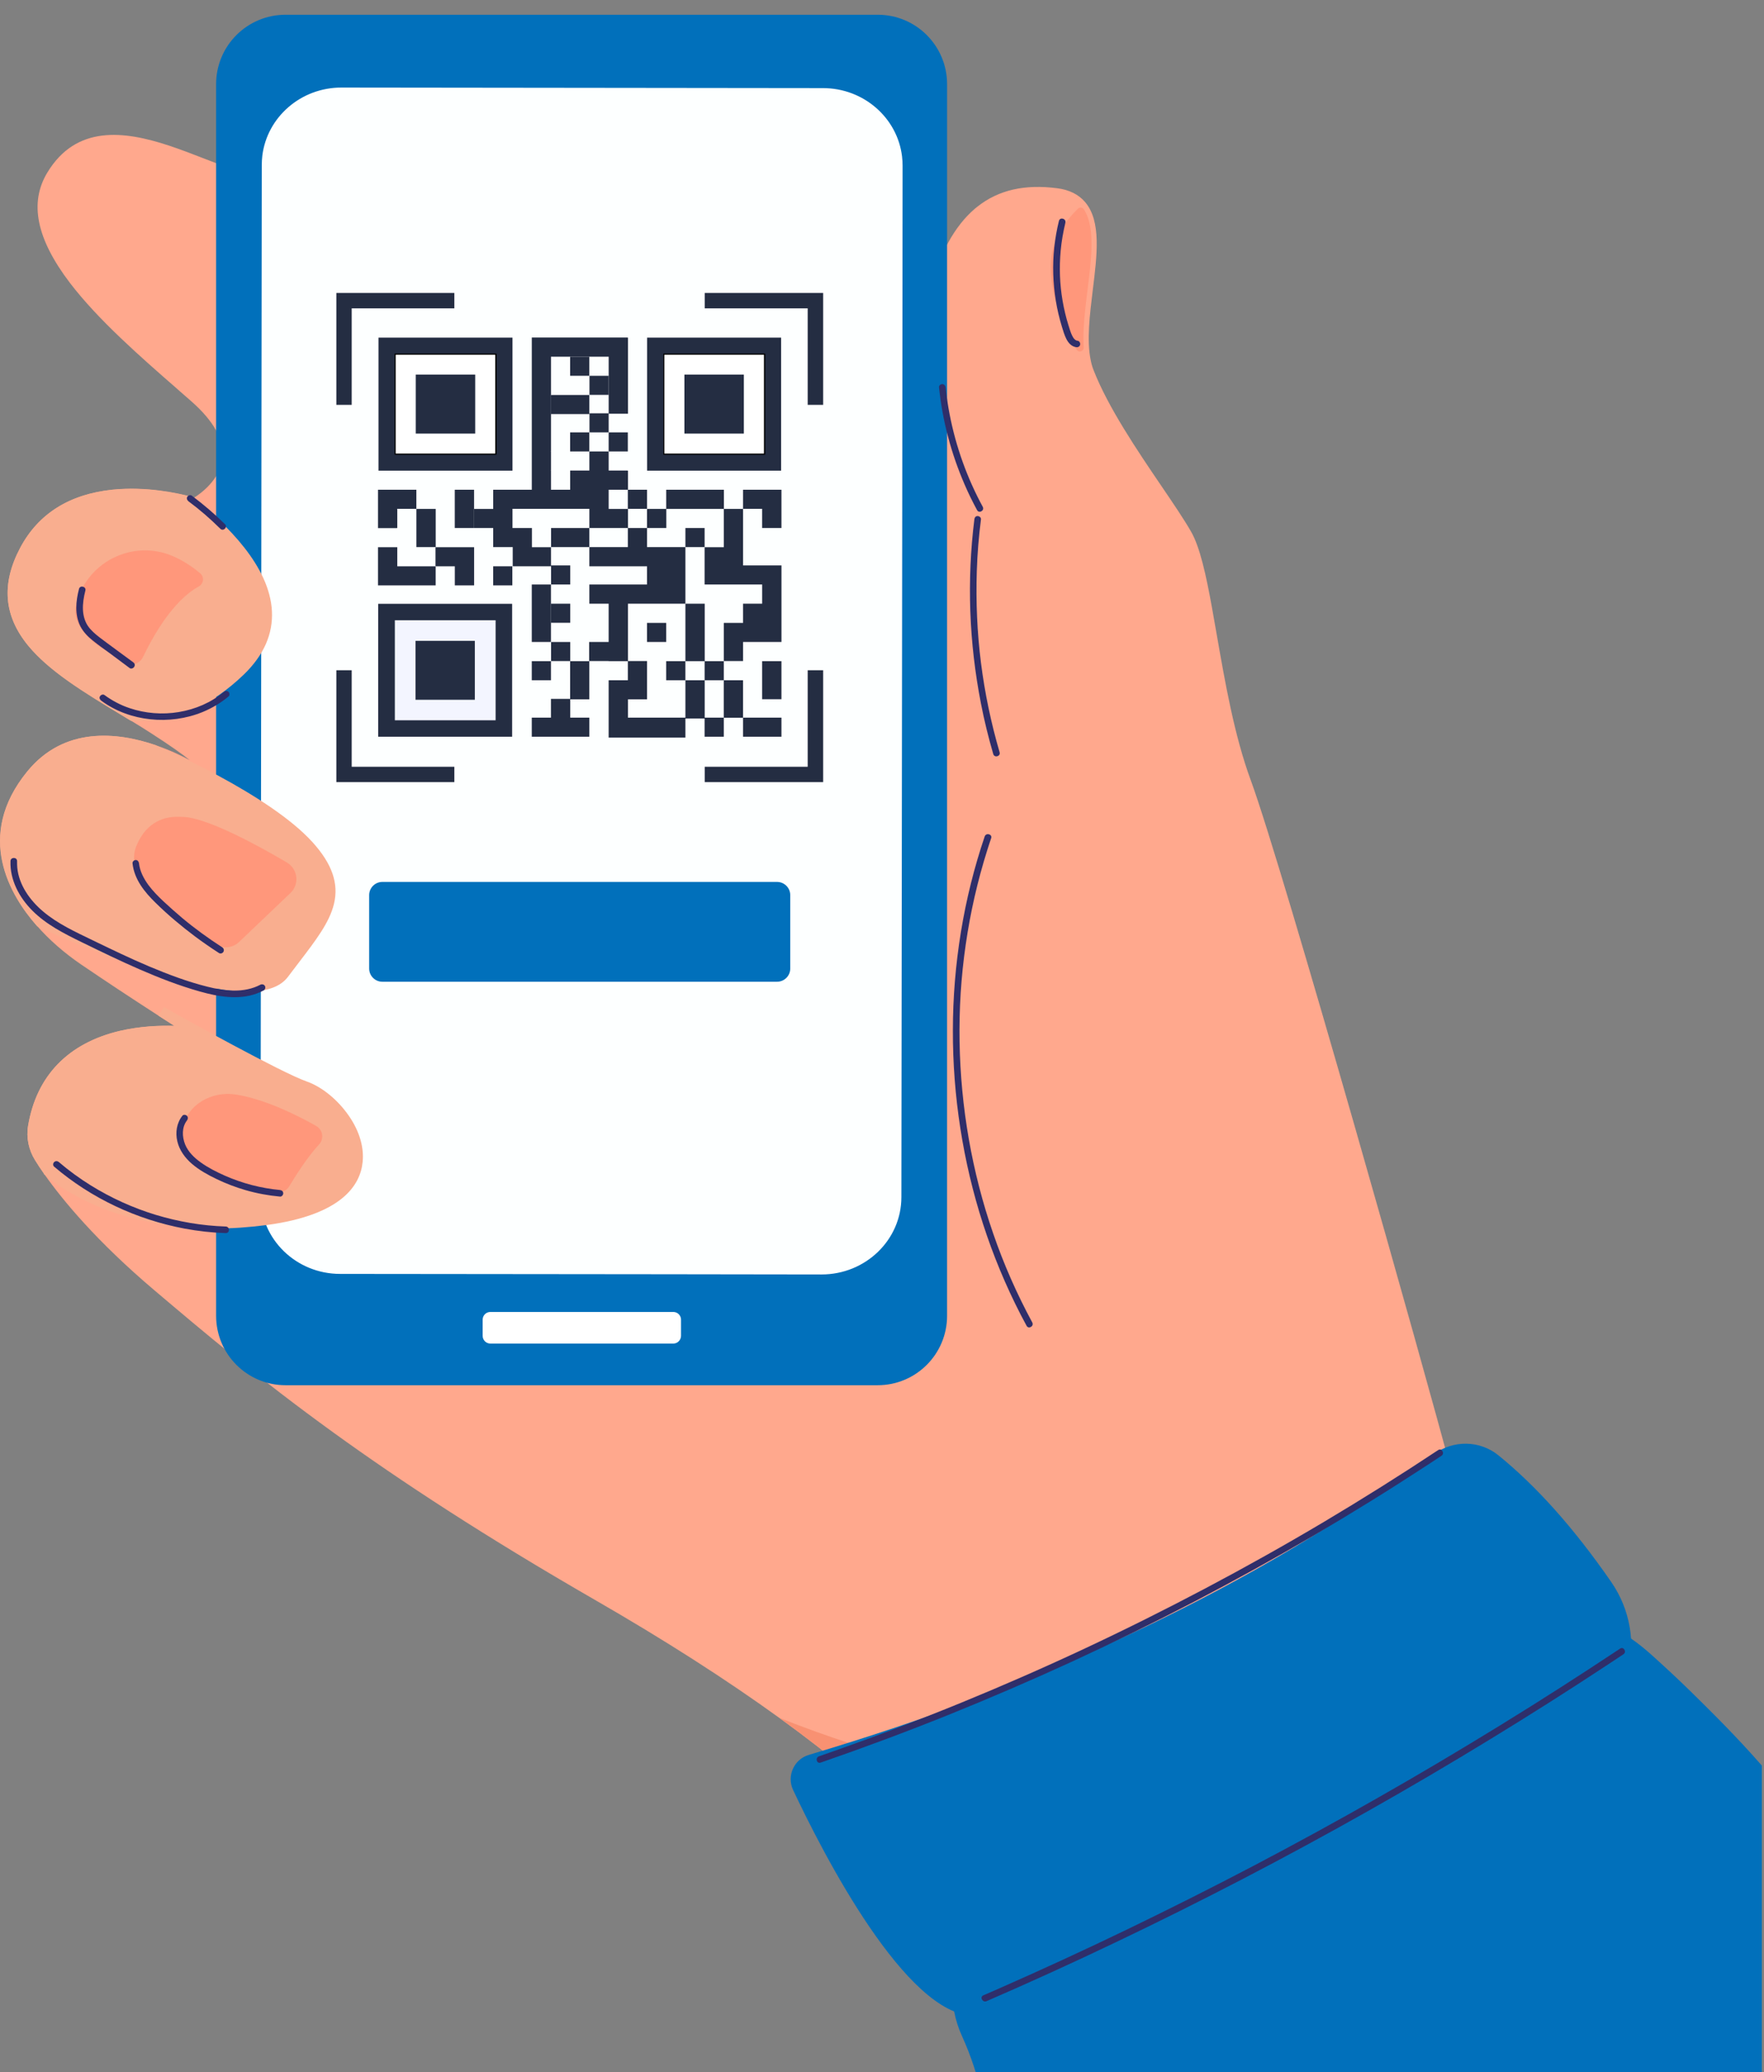 <svg width="86" height="101" viewBox="0 0 86 101" fill="none" xmlns="http://www.w3.org/2000/svg">
<rect x="0" y="0" width="86" height="101" fill="#808080" stroke="none"/>
<g clip-path="url(#clip0_984_15953)">
<path d="M83.993 89.083H44.812C40.733 85.094 35.494 81.427 29.122 77.754C18.008 71.355 12.453 66.726 7.679 62.684C4.862 60.3 3.226 58.306 2.36 57.071C2.36 57.071 2.36 57.071 2.36 57.065C2.183 56.819 2.044 56.6 1.927 56.419C1.638 55.964 1.531 55.435 1.622 54.916C2.568 49.26 9.384 50.319 9.502 50.335C9.465 50.313 8.839 49.918 7.872 49.292C7.866 49.287 7.861 49.287 7.856 49.282C6.872 48.645 5.53 47.769 4.103 46.796C3.343 46.277 2.606 45.652 1.98 44.946C0.237 42.968 -0.602 40.364 1.526 37.761C3.253 35.644 5.771 35.959 7.513 36.558C7.513 36.558 7.513 36.558 7.519 36.558C8.684 36.959 9.502 37.483 9.502 37.483C9.502 37.483 11.261 37.932 7.492 35.521C7.155 35.307 6.813 35.093 6.466 34.88C2.921 32.73 -0.848 30.71 1.21 26.823C3.188 23.092 8.053 24.129 9.235 24.444C9.406 24.487 9.497 24.519 9.497 24.519C9.497 24.519 13.137 22.557 9.497 19.355C5.856 16.163 0.515 11.838 2.526 8.529C4.536 5.22 8.556 7.572 11.379 8.529C14.207 9.486 44.534 31.987 44.721 21.327C44.909 10.662 48.111 8.978 51.506 9.427C52.062 9.502 52.447 9.711 52.714 10.021C53.959 11.491 52.436 15.233 52.922 17.601C52.96 17.783 53.008 17.959 53.072 18.125C54.141 20.873 56.777 24.188 57.846 26.037C58.915 27.887 59.166 33.837 60.733 38.103C62.304 42.369 69.27 67.062 70.468 71.606C71.211 74.435 78.546 83.004 83.993 89.083Z" fill="#FFA88D"/>
<path d="M84.18 88.917C76.054 79.845 71.269 73.676 70.713 71.548C69.617 67.383 62.571 42.359 60.973 38.018C60.176 35.853 59.722 33.244 59.321 30.945C59.241 30.496 59.166 30.058 59.091 29.641C58.797 28.01 58.498 26.657 58.065 25.909C57.712 25.294 57.199 24.541 56.611 23.674C55.456 21.974 54.018 19.852 53.312 18.034C53.253 17.885 53.205 17.719 53.173 17.548C52.975 16.58 53.13 15.34 53.275 14.143C53.489 12.416 53.692 10.785 52.906 9.855C52.59 9.481 52.131 9.251 51.543 9.176C49.95 8.968 48.677 9.262 47.651 10.074C47.603 10.112 47.56 10.149 47.512 10.187C45.571 11.86 44.577 15.5 44.475 21.322C44.454 22.461 44.085 23.204 43.347 23.6C41.546 24.562 37.579 23.466 31.543 20.344C26.39 17.676 20.83 14.105 16.767 11.502C14.067 9.769 12.116 8.519 11.464 8.294C11.015 8.144 10.539 7.957 10.031 7.759C9.454 7.535 8.849 7.3 8.235 7.096C6.032 6.369 3.717 6.091 2.311 8.406C1.413 9.887 1.777 11.646 3.413 13.795C4.787 15.591 6.829 17.377 8.636 18.954C8.641 18.959 8.646 18.965 8.652 18.97C8.882 19.168 9.106 19.366 9.325 19.558C10.432 20.531 10.945 21.466 10.849 22.343C10.731 23.391 9.758 24.075 9.459 24.262C9.416 24.252 9.363 24.236 9.293 24.214C8.769 24.075 7.492 23.781 6.059 23.835C5.872 23.84 5.679 23.856 5.487 23.872C3.381 24.091 1.862 25.048 0.98 26.711C0.055 28.464 0.184 30.026 1.386 31.48C1.445 31.549 1.499 31.613 1.563 31.683C2.611 32.848 4.241 33.832 5.824 34.789C5.995 34.89 6.166 34.997 6.337 35.099C6.754 35.35 7.069 35.548 7.358 35.735C8.358 36.377 8.924 36.788 9.245 37.05C8.892 36.858 8.315 36.574 7.615 36.334L7.593 36.323C5.733 35.687 3.14 35.393 1.333 37.606C-1.249 40.766 0.515 43.669 1.793 45.117C2.386 45.801 3.135 46.454 3.958 47.015C5.145 47.822 6.406 48.656 7.716 49.501L7.721 49.506C7.727 49.506 7.732 49.512 7.737 49.517C7.999 49.683 8.251 49.848 8.502 50.009C7.802 49.987 6.818 50.02 5.808 50.26C3.306 50.859 1.771 52.457 1.37 54.879C1.274 55.456 1.397 56.05 1.713 56.558C1.841 56.761 1.98 56.975 2.13 57.188L2.146 57.237L2.178 57.258C3.07 58.52 4.712 60.508 7.513 62.882C9.892 64.897 12.576 67.169 16.275 69.843C19.552 72.211 23.631 74.889 28.993 77.979C32.393 79.936 35.382 81.85 38.007 83.747C40.557 85.592 42.754 87.425 44.636 89.27L44.71 89.339H84.554L84.18 88.917ZM44.914 88.832C43.39 87.345 41.663 85.87 39.712 84.384C36.75 82.128 33.281 79.861 29.239 77.535C24.086 74.568 20.124 71.975 16.917 69.677C13.051 66.907 10.277 64.561 7.834 62.492C5.064 60.15 3.45 58.194 2.579 56.953L2.557 56.921C2.402 56.702 2.263 56.488 2.13 56.285C1.878 55.884 1.782 55.414 1.857 54.959C2.231 52.719 3.6 51.303 5.92 50.741C7.7 50.313 9.384 50.57 9.454 50.581L10.635 50.768L9.63 50.121C9.625 50.116 9.603 50.105 9.577 50.089C9.079 49.774 8.55 49.437 7.999 49.084L7.983 49.073C6.679 48.229 5.417 47.395 4.236 46.593C3.45 46.058 2.734 45.433 2.162 44.786C0.991 43.455 -0.629 40.798 1.718 37.927C3.332 35.949 5.695 36.216 7.401 36.794L7.427 36.804C8.55 37.189 9.352 37.697 9.357 37.702L9.389 37.724L9.427 37.734C9.635 37.788 10.004 37.836 10.122 37.563C10.229 37.312 10.015 37.056 9.651 36.751C9.25 36.409 8.561 35.922 7.615 35.318C7.321 35.131 7 34.933 6.583 34.676C6.412 34.575 6.241 34.468 6.07 34.366C4.391 33.351 2.766 32.367 1.793 31.196C0.825 30.036 0.504 28.689 1.424 26.951C2.408 25.096 4.129 24.471 5.738 24.348C7.181 24.236 8.529 24.53 9.165 24.701C9.325 24.744 9.416 24.77 9.416 24.77L9.518 24.802L9.614 24.749C9.678 24.717 11.18 23.888 11.351 22.397C11.469 21.349 10.902 20.264 9.662 19.178C9.438 18.981 9.202 18.777 8.967 18.574C8.919 18.532 8.865 18.489 8.817 18.446C7.069 16.917 5.118 15.201 3.814 13.496C2.311 11.534 1.964 9.951 2.739 8.674C4.022 6.562 6.203 6.925 8.363 7.679C8.86 7.856 9.357 8.048 9.844 8.235C10.357 8.433 10.838 8.625 11.298 8.78C11.891 8.978 13.923 10.283 16.489 11.935C20.557 14.543 26.133 18.12 31.303 20.804C36.018 23.247 39.455 24.455 41.717 24.455C42.465 24.455 43.085 24.321 43.577 24.059C44.48 23.578 44.946 22.664 44.972 21.349C45.02 18.612 45.277 16.334 45.731 14.565C45.774 14.405 45.817 14.244 45.86 14.094C46.33 12.496 46.993 11.315 47.838 10.587C48.768 9.786 49.955 9.497 51.473 9.695C51.938 9.753 52.286 9.925 52.521 10.203C53.168 10.962 52.975 12.491 52.778 14.105C52.623 15.345 52.462 16.623 52.681 17.671C52.724 17.869 52.778 18.061 52.847 18.238C53.574 20.114 55.028 22.258 56.199 23.979C56.782 24.84 57.29 25.583 57.637 26.187C58.134 27.048 58.46 28.908 58.835 31.057C58.941 31.672 59.054 32.314 59.177 32.96C59.508 34.746 59.914 36.596 60.513 38.215C62.106 42.541 69.147 67.533 70.238 71.698C70.965 74.461 77.733 82.464 83.442 88.858H44.914V88.832Z" fill="#FFA88D"/>
<path d="M46.173 4.103V64.138C46.173 66.004 44.66 67.522 42.789 67.522H13.92C12.054 67.522 10.536 66.01 10.536 64.138V4.103C10.536 2.232 12.049 0.719 13.92 0.719H42.794C44.66 0.719 46.173 2.232 46.173 4.103Z" fill="#0170BB"/>
<path d="M44.004 8.074L43.988 23.546L43.945 58.354C43.945 60.438 42.202 62.123 40.053 62.123L32.259 62.112L16.584 62.096C14.435 62.096 12.698 60.401 12.703 58.316L12.762 8.037C12.762 7.887 12.773 7.738 12.789 7.588C13.019 5.717 14.66 4.263 16.654 4.268L40.123 4.295C42.111 4.295 43.753 5.749 43.977 7.625C43.993 7.775 44.004 7.919 44.004 8.074Z" fill="#FDFFFF"/>
<path d="M32.828 65.491H23.905C23.702 65.491 23.531 65.325 23.531 65.116V64.325C23.531 64.122 23.697 63.951 23.905 63.951H32.828C33.031 63.951 33.202 64.117 33.202 64.325V65.116C33.197 65.325 33.031 65.491 32.828 65.491Z" fill="white"/>
<path d="M11.725 32.688C9.854 34.494 8.005 34.965 6.46 34.879C2.92 32.73 -0.848 30.709 1.21 26.823C3.188 23.091 8.053 24.128 9.234 24.444C12.03 26.631 14.666 29.849 11.725 32.688Z" fill="#F9AE8F"/>
<path d="M6.799 35.147C6.682 35.147 6.559 35.142 6.441 35.136L6.377 35.131L6.323 35.099C6.152 34.997 5.981 34.89 5.81 34.789C4.142 33.778 2.41 32.736 1.378 31.48C0.181 30.025 0.053 28.464 0.983 26.706C1.865 25.038 3.383 24.086 5.489 23.867C7.147 23.696 8.702 24.043 9.296 24.203L9.344 24.214L9.387 24.246C11.087 25.578 13.145 27.614 13.257 29.785C13.316 30.902 12.856 31.939 11.899 32.869C10.333 34.382 8.622 35.147 6.799 35.147ZM6.532 34.639C8.318 34.719 10.007 34.003 11.546 32.511C12.396 31.688 12.803 30.785 12.755 29.817C12.653 27.855 10.729 25.946 9.119 24.679C7.719 24.311 3.271 23.471 1.432 26.946C-0.418 30.432 2.736 32.34 6.078 34.361C6.227 34.452 6.377 34.543 6.532 34.639Z" fill="#F9AE8F"/>
<path d="M13.856 47.448C12.429 49.367 5.313 46.464 1.972 44.957C0.229 42.979 -0.61 40.375 1.518 37.772C3.244 35.655 5.762 35.97 7.505 36.569C7.505 36.569 7.505 36.569 7.51 36.569C7.676 36.638 12.953 38.905 15.054 41.225C17.187 43.577 15.743 44.925 13.856 47.448Z" fill="#F9AE8F"/>
<path d="M12.037 48.335C11.144 48.335 9.99 48.132 8.562 47.726C6.205 47.058 3.617 45.972 1.869 45.181L1.821 45.16L1.784 45.117C0.506 43.668 -1.253 40.765 1.324 37.606C3.131 35.393 5.724 35.687 7.584 36.323L7.605 36.334C7.857 36.44 13.106 38.702 15.234 41.049C16.191 42.107 16.523 43.064 16.282 44.059C16.063 44.967 15.405 45.823 14.576 46.908C14.405 47.132 14.234 47.357 14.053 47.597C13.689 48.095 13.021 48.335 12.037 48.335ZM2.126 44.748C8.423 47.587 12.732 48.538 13.657 47.298C13.839 47.058 14.015 46.822 14.186 46.603C15.779 44.513 16.656 43.364 14.865 41.391C12.818 39.13 7.686 36.916 7.413 36.799C5.708 36.216 3.334 35.943 1.714 37.927C-0.611 40.771 0.955 43.406 2.126 44.748Z" fill="#F9AE8F"/>
<path d="M12.981 59.46C5.887 60.417 2.353 57.076 2.353 57.076V57.071C2.177 56.825 2.038 56.606 1.92 56.424C1.632 55.969 1.525 55.44 1.61 54.922C2.567 49.212 9.496 50.34 9.496 50.34C9.496 50.34 8.859 49.944 7.865 49.298C8.576 49.715 13.58 52.505 14.863 52.949C17.124 53.735 20.075 58.509 12.981 59.46Z" fill="#F9AE8F"/>
<path d="M10.506 59.883C8.041 59.883 6.159 59.364 4.914 58.862C3.15 58.145 2.251 57.322 2.187 57.263L2.155 57.231L2.139 57.204C1.984 56.985 1.84 56.771 1.712 56.557C1.396 56.055 1.273 55.456 1.369 54.879C1.776 52.436 3.331 50.837 5.86 50.244C6.86 50.014 7.811 49.982 8.501 50.003C8.282 49.859 8.02 49.693 7.731 49.511L7.993 49.084C8.822 49.57 13.735 52.291 14.948 52.714C15.627 52.949 16.349 53.51 16.878 54.211C17.477 54.996 17.76 55.857 17.68 56.638C17.568 57.771 16.664 59.22 13.013 59.712C12.12 59.829 11.286 59.883 10.506 59.883ZM2.546 56.91C2.679 57.028 3.545 57.771 5.128 58.407C6.71 59.043 9.351 59.701 12.949 59.214C14.382 59.022 15.472 58.664 16.199 58.14C16.793 57.712 17.124 57.194 17.183 56.584C17.247 55.932 17.001 55.194 16.477 54.51C16.007 53.884 15.37 53.393 14.783 53.184C13.932 52.89 11.521 51.607 9.741 50.634L9.453 50.586C9.436 50.581 7.736 50.319 5.951 50.736C3.609 51.286 2.23 52.708 1.856 54.959C1.781 55.413 1.877 55.884 2.129 56.285C2.257 56.488 2.396 56.696 2.546 56.91Z" fill="#F9AE8F"/>
<path d="M11.512 53.355C10.309 53.163 9.16 53.852 8.909 54.922C8.711 55.75 9.053 56.632 9.78 57.044C11.015 57.744 12.688 57.867 13.426 58.092C13.683 58.167 13.956 58.06 14.095 57.835C14.41 57.311 14.998 56.381 15.554 55.788C15.81 55.51 15.741 55.071 15.415 54.884C14.517 54.376 12.934 53.58 11.512 53.355Z" fill="#FF977B"/>
<path d="M9.081 39.83C9.001 39.819 8.782 39.814 8.696 39.814C7.857 39.793 7.055 40.194 6.633 41.279C6.13 42.567 7.638 44.535 10.215 45.935L10.664 46.112C11.001 46.245 11.391 46.17 11.653 45.919L14.16 43.529C14.609 43.102 14.524 42.359 13.989 42.043C12.636 41.247 10.327 39.98 9.081 39.83Z" fill="#FF977B"/>
<path d="M8.457 27.122C6.452 26.235 4.116 27.438 3.693 29.587C3.549 30.33 4.228 31.175 5.115 31.677C5.468 31.88 5.762 32.084 5.997 32.26C6.323 32.506 6.799 32.394 6.976 32.019C7.462 31.004 8.43 29.277 9.691 28.587C9.932 28.454 9.969 28.122 9.761 27.946C9.456 27.689 9.007 27.363 8.457 27.122Z" fill="#FF977B"/>
<path d="M52.835 16.933C52.846 17.125 52.6 17.211 52.493 17.051C51.814 16.008 51.221 14.308 51.221 12.993C51.221 11.721 51.959 10.748 52.557 10.17C52.643 10.085 52.782 10.106 52.846 10.208C53.749 11.635 52.691 14.677 52.835 16.933Z" fill="#FF977B"/>
<path d="M50.148 89.334H44.711L44.636 89.264C42.754 87.42 40.551 85.592 38.007 83.742C38.312 83.86 38.611 83.977 38.91 84.089C39.183 84.191 39.45 84.293 39.718 84.389C42.348 85.34 44.705 85.977 46.175 85.923C48.886 85.822 49.822 87.34 50.083 88.837C50.099 88.922 50.11 89.002 50.121 89.088C50.132 89.168 50.142 89.254 50.148 89.334Z" fill="#F89172"/>
<path d="M85.894 86.062V108.104H49.488C48.83 107.334 48.627 106.254 48.461 105.244C48.109 103.105 47.804 101.234 46.906 99.261C46.724 98.866 46.596 98.454 46.516 98.043C46.494 97.93 46.473 97.818 46.462 97.706C46.232 95.99 46.826 94.231 48.13 92.996C53.727 87.709 65.831 77.476 74.924 78.262C76.576 78.407 78.126 78.909 79.527 79.877C79.853 80.101 80.174 80.358 80.484 80.636C81.158 81.24 81.794 81.833 82.392 82.416C83.392 83.4 84.665 84.651 85.894 86.062Z" fill="#0170BB"/>
<path d="M39.427 85.543C50.958 82.111 61.228 77.343 69.904 70.885C70.845 70.184 72.15 70.201 73.058 70.944C74.881 72.424 76.71 74.451 78.549 77.108C80.452 79.861 79.49 83.656 76.507 85.18C67.664 89.703 50.541 98.256 47.494 98.256C44.185 98.256 40.154 90.414 38.662 87.244C38.347 86.565 38.71 85.757 39.427 85.543Z" fill="#0170BB"/>
<path d="M24.985 16.457H18.453V22.942H24.985V16.457Z" fill="#242D42"/>
<path d="M24.177 17.259H19.264V22.135H24.177V17.259Z" fill="white"/>
<path d="M24.209 22.166H19.237V17.232H24.209V22.166ZM19.29 22.108H24.144V17.291H19.29V22.108Z" fill="#030303"/>
<path d="M23.13 18.301H20.313V21.097H23.13V18.301Z" fill="#242D42"/>
<path d="M23.168 21.135H20.27V18.259H23.168V21.135ZM20.35 21.055H23.087V18.339H20.35V21.055Z" fill="#242D42"/>
<path d="M38.082 16.457H31.549V22.942H38.082V16.457Z" fill="#242D42"/>
<path d="M37.277 17.259H32.364V22.135H37.277V17.259Z" fill="white"/>
<path d="M37.308 22.166H32.336V17.232H37.308V22.166ZM32.389 22.108H37.244V17.291H32.389V22.108Z" fill="#030303"/>
<path d="M24.967 29.432H18.439V35.911H24.967V29.432Z" fill="#242D42"/>
<path d="M36.227 18.301H33.41V21.097H36.227V18.301Z" fill="#242D42"/>
<path d="M36.265 21.135H33.367V18.259H36.265V21.135ZM33.447 21.055H36.184V18.339H33.447V21.055Z" fill="#242D42"/>
<path d="M24.163 30.234H19.25V35.109H24.163V30.234Z" fill="#F3F5FF"/>
<path d="M23.114 31.276H20.296V34.072H23.114V31.276Z" fill="#242D42"/>
<path d="M23.149 34.11H20.257V31.239H23.149V34.11ZM20.337 34.03H23.075V31.314H20.337V34.03Z" fill="#242D42"/>
<path d="M28.731 17.387H27.795V18.317H28.731V17.387Z" fill="#242D42"/>
<path d="M29.674 18.318H28.738V19.248H29.674V18.318Z" fill="#242D42"/>
<path d="M28.732 19.253H27.801H27.796H26.866V20.183H27.796H27.801H28.732V19.253Z" fill="#242D42"/>
<path d="M29.674 20.146H28.738V21.076H29.674V20.146Z" fill="#242D42"/>
<path d="M28.731 21.076H27.795V22.006H28.731V21.076Z" fill="#242D42"/>
<path d="M30.608 21.076H29.673V22.006H30.608V21.076Z" fill="#242D42"/>
<path d="M31.544 23.872H30.608V24.802H31.544V23.872Z" fill="#242D42"/>
<path d="M28.732 26.668V25.738H27.801H27.796H26.866V26.668H27.796H27.801H28.732Z" fill="#242D42"/>
<path d="M27.801 27.561H26.866V28.491H27.801V27.561Z" fill="#242D42"/>
<path d="M27.801 29.427H26.866V30.357H27.801V29.427Z" fill="#242D42"/>
<path d="M26.86 31.276V28.491H25.925V31.276V31.292H26.86V31.276Z" fill="#242D42"/>
<path d="M27.801 31.293H26.866V32.223H27.801V31.293Z" fill="#242D42"/>
<path d="M26.86 32.228H25.925V33.158H26.86V32.228Z" fill="#242D42"/>
<path d="M28.731 32.228H27.795V33.158V34.088H28.731V34.067V32.228Z" fill="#242D42"/>
<path d="M28.732 34.981H27.801V34.089H27.791V34.067H26.86V34.987V34.981H25.925V34.987V35.911H28.732V34.987V34.981Z" fill="#242D42"/>
<path d="M37.157 23.872H36.227V24.802H37.157V25.738H38.098V24.802V23.872H37.157Z" fill="#242D42"/>
<path d="M34.352 25.738H33.416V26.668H34.352V25.738Z" fill="#242D42"/>
<path d="M36.227 27.561V27.005V26.673V26.668V25.738V24.807H35.292V23.872H32.48V24.802V24.807H31.544V25.738H32.485V24.807H35.287V25.738V26.668V26.673H34.351V27.561V27.603V28.491H35.287H36.217H36.227H37.158V29.426H36.227V30.362H35.292V30.367H35.287V31.292V32.222H36.227V31.292H36.687H36.698H38.099V30.383V30.362V29.448V29.426V28.491V28.464V27.561H36.227Z" fill="#242D42"/>
<path d="M32.48 30.362H31.544V31.292H32.48V30.362Z" fill="#242D42"/>
<path d="M33.415 32.228H32.479V33.158H33.415V32.228Z" fill="#242D42"/>
<path d="M37.157 33.153V34.083H38.098V33.153V32.228H37.157V33.153Z" fill="#242D42"/>
<path d="M35.285 34.056V34.088V34.986H36.226V34.088V34.056V33.158H35.285V34.056Z" fill="#242D42"/>
<path d="M37.157 34.981H36.227V35.911H37.157H37.162H38.098V34.981H37.162H37.157Z" fill="#242D42"/>
<path d="M20.301 26.668H21.242V24.807H20.301V26.668Z" fill="#242D42"/>
<path d="M23.114 26.673H22.173H21.237H21.232V27.582H21.237V27.604H22.173V27.582V28.496V28.534H23.114V28.496V27.582V26.764V26.673Z" fill="#242D42"/>
<path d="M20.299 27.604H19.369H19.364H19.369V26.673H18.428V27.604V28.491V28.534H19.364H19.369H20.299V28.491V28.534H21.24V27.604H20.299Z" fill="#242D42"/>
<path d="M24.978 27.603H24.043V28.534H24.978V27.603Z" fill="#242D42"/>
<path d="M33.416 28.491V27.604V26.668H31.544V25.738H30.609V26.668H28.732V27.604H31.544V28.491H30.614H29.673H28.732V29.427H28.738H29.673V31.292H28.738H28.722V32.222H29.673V32.228H30.609V33.158H30.604H29.673V34.986V35.911V35.954H33.416V35.024H34.351V35.911H35.287V34.981H34.356V34.088H34.351H34.356V33.158H34.351H33.416V34.986V34.981H32.485H32.48H31.544V34.986V34.981H30.614V34.088H30.604H30.609H31.544V32.222H30.614V29.427H31.544H32.48H32.485H33.416V28.491Z" fill="#242D42"/>
<path d="M34.357 29.427H33.416V32.228H34.352V33.158H35.287V32.228H34.357V29.427Z" fill="#242D42"/>
<path d="M25.932 27.603H26.862V26.673H25.932V26.668V25.738H24.996H24.985V24.802H24.996H25.028H25.926H25.932H26.862H26.867H27.797H27.803H28.733V24.808V25.738H28.738H29.674H30.615V24.808H29.674V24.802V23.872H30.615V22.942H30.593V22.936H29.674V22.006H28.733V22.936H27.797V22.942V23.872H28.733H26.846H26.862V22.942H26.846V22.936H26.862V22.012H26.846V22.006H26.862V21.076H26.846H26.862V20.183V20.146V19.253H26.846V19.248H26.862V18.317H26.846H26.862V17.387H26.846H29.674V20.14V20.167H30.615V19.248V19.237V18.317H30.593H30.615V17.387H30.593H30.615V16.457H30.593V16.452H29.674H26.846H25.926V17.387V23.872H24.985H24.044V24.802V24.808H23.114V25.738H24.044V26.668H24.087H24.996V27.603H25.932Z" fill="#242D42"/>
<path d="M22.171 25.738H23.112V23.872H22.171V25.738Z" fill="#242D42"/>
<path d="M19.348 25.738H19.369V24.807H19.348V24.802H19.364H19.369H20.299V23.872H19.369H19.364H19.348H18.428V25.743H19.348V25.738Z" fill="#242D42"/>
<path d="M0.511 41.974C0.479 42.893 0.944 43.754 1.575 44.385C2.254 45.069 3.136 45.513 3.991 45.93C4.921 46.384 5.857 46.839 6.803 47.25C7.76 47.667 8.738 48.047 9.743 48.33C10.631 48.581 11.63 48.758 12.523 48.426C12.636 48.383 12.748 48.335 12.855 48.277C12.93 48.234 12.956 48.132 12.914 48.057C12.871 47.983 12.769 47.961 12.694 47.999C11.898 48.421 10.946 48.309 10.107 48.095C9.139 47.854 8.198 47.496 7.279 47.111C6.343 46.716 5.435 46.277 4.52 45.834C3.681 45.427 2.81 45.032 2.093 44.422C1.462 43.888 0.922 43.139 0.842 42.294C0.832 42.188 0.832 42.081 0.832 41.974C0.837 41.77 0.516 41.77 0.511 41.974Z" fill="#2F2E6A"/>
<path d="M2.638 56.867C3.542 57.637 4.547 58.284 5.622 58.792C6.696 59.3 7.835 59.669 9 59.888C9.663 60.011 10.331 60.086 11.005 60.107C11.213 60.112 11.213 59.792 11.005 59.786C9.845 59.749 8.695 59.551 7.583 59.214C6.477 58.877 5.418 58.396 4.435 57.787C3.884 57.445 3.36 57.065 2.868 56.643C2.804 56.589 2.708 56.579 2.644 56.643C2.58 56.696 2.569 56.809 2.638 56.867Z" fill="#2F2E6A"/>
<path d="M4.934 34.153C5.634 34.671 6.474 34.971 7.334 35.061C8.19 35.152 9.077 35.035 9.874 34.709C10.334 34.521 10.761 34.265 11.141 33.949C11.205 33.896 11.2 33.778 11.141 33.725C11.077 33.661 10.98 33.671 10.916 33.725C10.291 34.249 9.521 34.575 8.714 34.709C7.922 34.842 7.083 34.778 6.313 34.516C5.88 34.372 5.469 34.153 5.094 33.88C5.025 33.826 4.918 33.869 4.875 33.939C4.827 34.014 4.864 34.099 4.934 34.153Z" fill="#2F2E6A"/>
<path d="M9.193 24.439C9.743 24.845 10.257 25.294 10.743 25.775C10.887 25.919 11.117 25.695 10.967 25.55C10.46 25.048 9.92 24.588 9.348 24.16C9.278 24.107 9.166 24.15 9.129 24.219C9.086 24.299 9.123 24.385 9.193 24.439Z" fill="#2F2E6A"/>
<path d="M45.78 18.879C45.866 19.697 46.01 20.509 46.224 21.301C46.432 22.097 46.705 22.872 47.031 23.626C47.213 24.049 47.416 24.46 47.635 24.866C47.731 25.048 48.009 24.888 47.913 24.706C47.149 23.3 46.603 21.776 46.299 20.205C46.213 19.766 46.149 19.328 46.101 18.884C46.09 18.799 46.031 18.724 45.941 18.724C45.86 18.719 45.77 18.793 45.78 18.879Z" fill="#2F2E6A"/>
<path d="M47.504 25.31C47.317 26.802 47.253 28.304 47.306 29.806C47.36 31.314 47.536 32.816 47.825 34.297C47.985 35.125 48.188 35.943 48.424 36.756C48.482 36.954 48.792 36.868 48.734 36.67C48.317 35.243 48.012 33.783 47.825 32.308C47.638 30.827 47.574 29.33 47.622 27.839C47.648 26.994 47.718 26.155 47.825 25.315C47.836 25.23 47.745 25.155 47.664 25.155C47.568 25.15 47.515 25.225 47.504 25.31Z" fill="#2F2E6A"/>
<path d="M48.007 40.771C47.493 42.289 47.103 43.855 46.846 45.438C46.59 47.015 46.456 48.619 46.456 50.217C46.451 51.816 46.574 53.419 46.82 55.002C47.066 56.584 47.434 58.145 47.926 59.664C48.418 61.187 49.033 62.668 49.765 64.09C49.856 64.267 49.953 64.448 50.049 64.625C50.145 64.806 50.423 64.646 50.327 64.464C49.573 63.069 48.931 61.615 48.418 60.118C47.9 58.621 47.504 57.076 47.231 55.515C46.959 53.954 46.809 52.372 46.782 50.784C46.756 49.202 46.852 47.614 47.082 46.042C47.306 44.481 47.659 42.936 48.135 41.428C48.194 41.236 48.258 41.049 48.322 40.856C48.386 40.659 48.076 40.578 48.007 40.771Z" fill="#2F2E6A"/>
<path d="M40.008 85.918C42.093 85.196 44.162 84.426 46.21 83.603C48.252 82.78 50.273 81.908 52.277 80.989C54.271 80.069 56.244 79.102 58.195 78.086C60.152 77.065 62.082 75.996 63.985 74.884C65.883 73.772 67.749 72.617 69.588 71.414C69.817 71.264 70.047 71.109 70.277 70.96C70.448 70.847 70.288 70.57 70.117 70.682C68.288 71.895 66.423 73.066 64.536 74.189C62.648 75.311 60.729 76.386 58.789 77.412C56.848 78.439 54.881 79.422 52.892 80.353C50.898 81.288 48.883 82.17 46.846 83.004C44.82 83.833 42.777 84.608 40.714 85.335C40.452 85.426 40.195 85.517 39.933 85.608C39.73 85.677 39.81 85.987 40.008 85.918Z" fill="#2F2E6A"/>
<path d="M48.099 97.545C50.216 96.626 52.317 95.669 54.396 94.675C56.471 93.686 58.529 92.659 60.566 91.601C62.613 90.537 64.645 89.436 66.655 88.302C68.654 87.174 70.637 86.009 72.599 84.811C74.561 83.614 76.502 82.384 78.421 81.117C78.662 80.957 78.902 80.796 79.148 80.636C79.319 80.524 79.159 80.246 78.988 80.358C77.063 81.636 75.123 82.881 73.155 84.09C71.199 85.292 69.221 86.469 67.227 87.602C65.222 88.746 63.196 89.853 61.154 90.927C59.117 91.996 57.064 93.028 54.995 94.028C52.926 95.027 50.836 95.99 48.735 96.915C48.468 97.032 48.206 97.15 47.938 97.262C47.746 97.353 47.912 97.631 48.099 97.545Z" fill="#2F2E6A"/>
<path d="M8.891 54.387C8.613 54.74 8.543 55.2 8.645 55.633C8.746 56.071 9.024 56.445 9.361 56.734C9.719 57.039 10.136 57.269 10.559 57.472C11.013 57.691 11.489 57.873 11.97 58.012C12.521 58.172 13.082 58.274 13.649 58.327C13.734 58.338 13.809 58.247 13.809 58.167C13.809 58.071 13.734 58.017 13.649 58.006C12.724 57.921 11.81 57.68 10.96 57.306C10.553 57.124 10.147 56.921 9.784 56.659C9.468 56.435 9.169 56.141 9.024 55.782C8.875 55.408 8.859 54.943 9.115 54.617C9.169 54.547 9.179 54.457 9.115 54.392C9.062 54.334 8.944 54.318 8.891 54.387Z" fill="#2F2E6A"/>
<path d="M6.461 42.081C6.542 42.861 7.049 43.487 7.595 44.016C8.193 44.604 8.84 45.144 9.509 45.647C9.888 45.93 10.278 46.197 10.674 46.454C10.749 46.502 10.85 46.47 10.893 46.395C10.936 46.315 10.909 46.224 10.834 46.176C10.155 45.737 9.498 45.262 8.878 44.743C8.568 44.481 8.263 44.209 7.964 43.931C7.702 43.685 7.445 43.423 7.231 43.134C7.007 42.824 6.819 42.471 6.777 42.081C6.766 41.995 6.707 41.92 6.616 41.92C6.542 41.92 6.451 41.995 6.461 42.081Z" fill="#2F2E6A"/>
<path d="M6.493 32.281C5.948 31.875 5.392 31.479 4.852 31.068C4.638 30.902 4.424 30.72 4.275 30.496C4.13 30.271 4.061 30.009 4.045 29.742C4.029 29.421 4.082 29.1 4.162 28.79C4.216 28.593 3.906 28.507 3.852 28.705C3.697 29.298 3.633 29.966 3.922 30.533C4.061 30.8 4.275 31.025 4.51 31.212C4.777 31.431 5.061 31.629 5.339 31.832C5.665 32.078 5.996 32.319 6.322 32.565C6.392 32.618 6.499 32.575 6.541 32.506C6.6 32.415 6.563 32.329 6.493 32.281Z" fill="#2F2E6A"/>
<path d="M51.626 10.769C51.418 11.614 51.321 12.485 51.348 13.357C51.375 14.223 51.514 15.094 51.77 15.922C51.883 16.275 52.016 16.853 52.46 16.922C52.546 16.938 52.631 16.901 52.658 16.81C52.679 16.735 52.631 16.628 52.546 16.612C52.53 16.607 52.508 16.607 52.492 16.602C52.471 16.596 52.487 16.602 52.465 16.591C52.428 16.569 52.423 16.569 52.396 16.543C52.343 16.495 52.31 16.436 52.273 16.366C52.198 16.217 52.145 16.029 52.091 15.858C51.968 15.463 51.872 15.062 51.803 14.655C51.663 13.848 51.637 13.025 51.712 12.212C51.754 11.753 51.835 11.298 51.941 10.854C51.984 10.651 51.674 10.566 51.626 10.769Z" fill="#2F2E6A"/>
<path d="M37.885 47.854H18.64C18.287 47.854 17.998 47.566 17.998 47.213V43.631C17.998 43.278 18.287 42.989 18.64 42.989H37.885C38.238 42.989 38.527 43.278 38.527 43.631V47.213C38.527 47.566 38.238 47.854 37.885 47.854Z" fill="#0170BB"/>
<path d="M17.146 19.734H16.398V14.281H22.15V15.03H17.146V19.734Z" fill="#242D42"/>
<path d="M40.131 19.734H39.377V15.03H34.357V14.281H40.131V19.734Z" fill="#242D42"/>
<path d="M22.15 38.124H16.398V32.671H17.146V37.376H22.15V38.124Z" fill="#242D42"/>
<path d="M40.131 38.124H34.357V37.376H39.377V32.671H40.131V38.124Z" fill="#242D42"/>
</g>
<defs>
<clipPath id="clip0_984_15953">
<rect width="85.894" height="107.385" fill="white" transform="translate(0 0.719)"/>
</clipPath>
</defs>
</svg>
